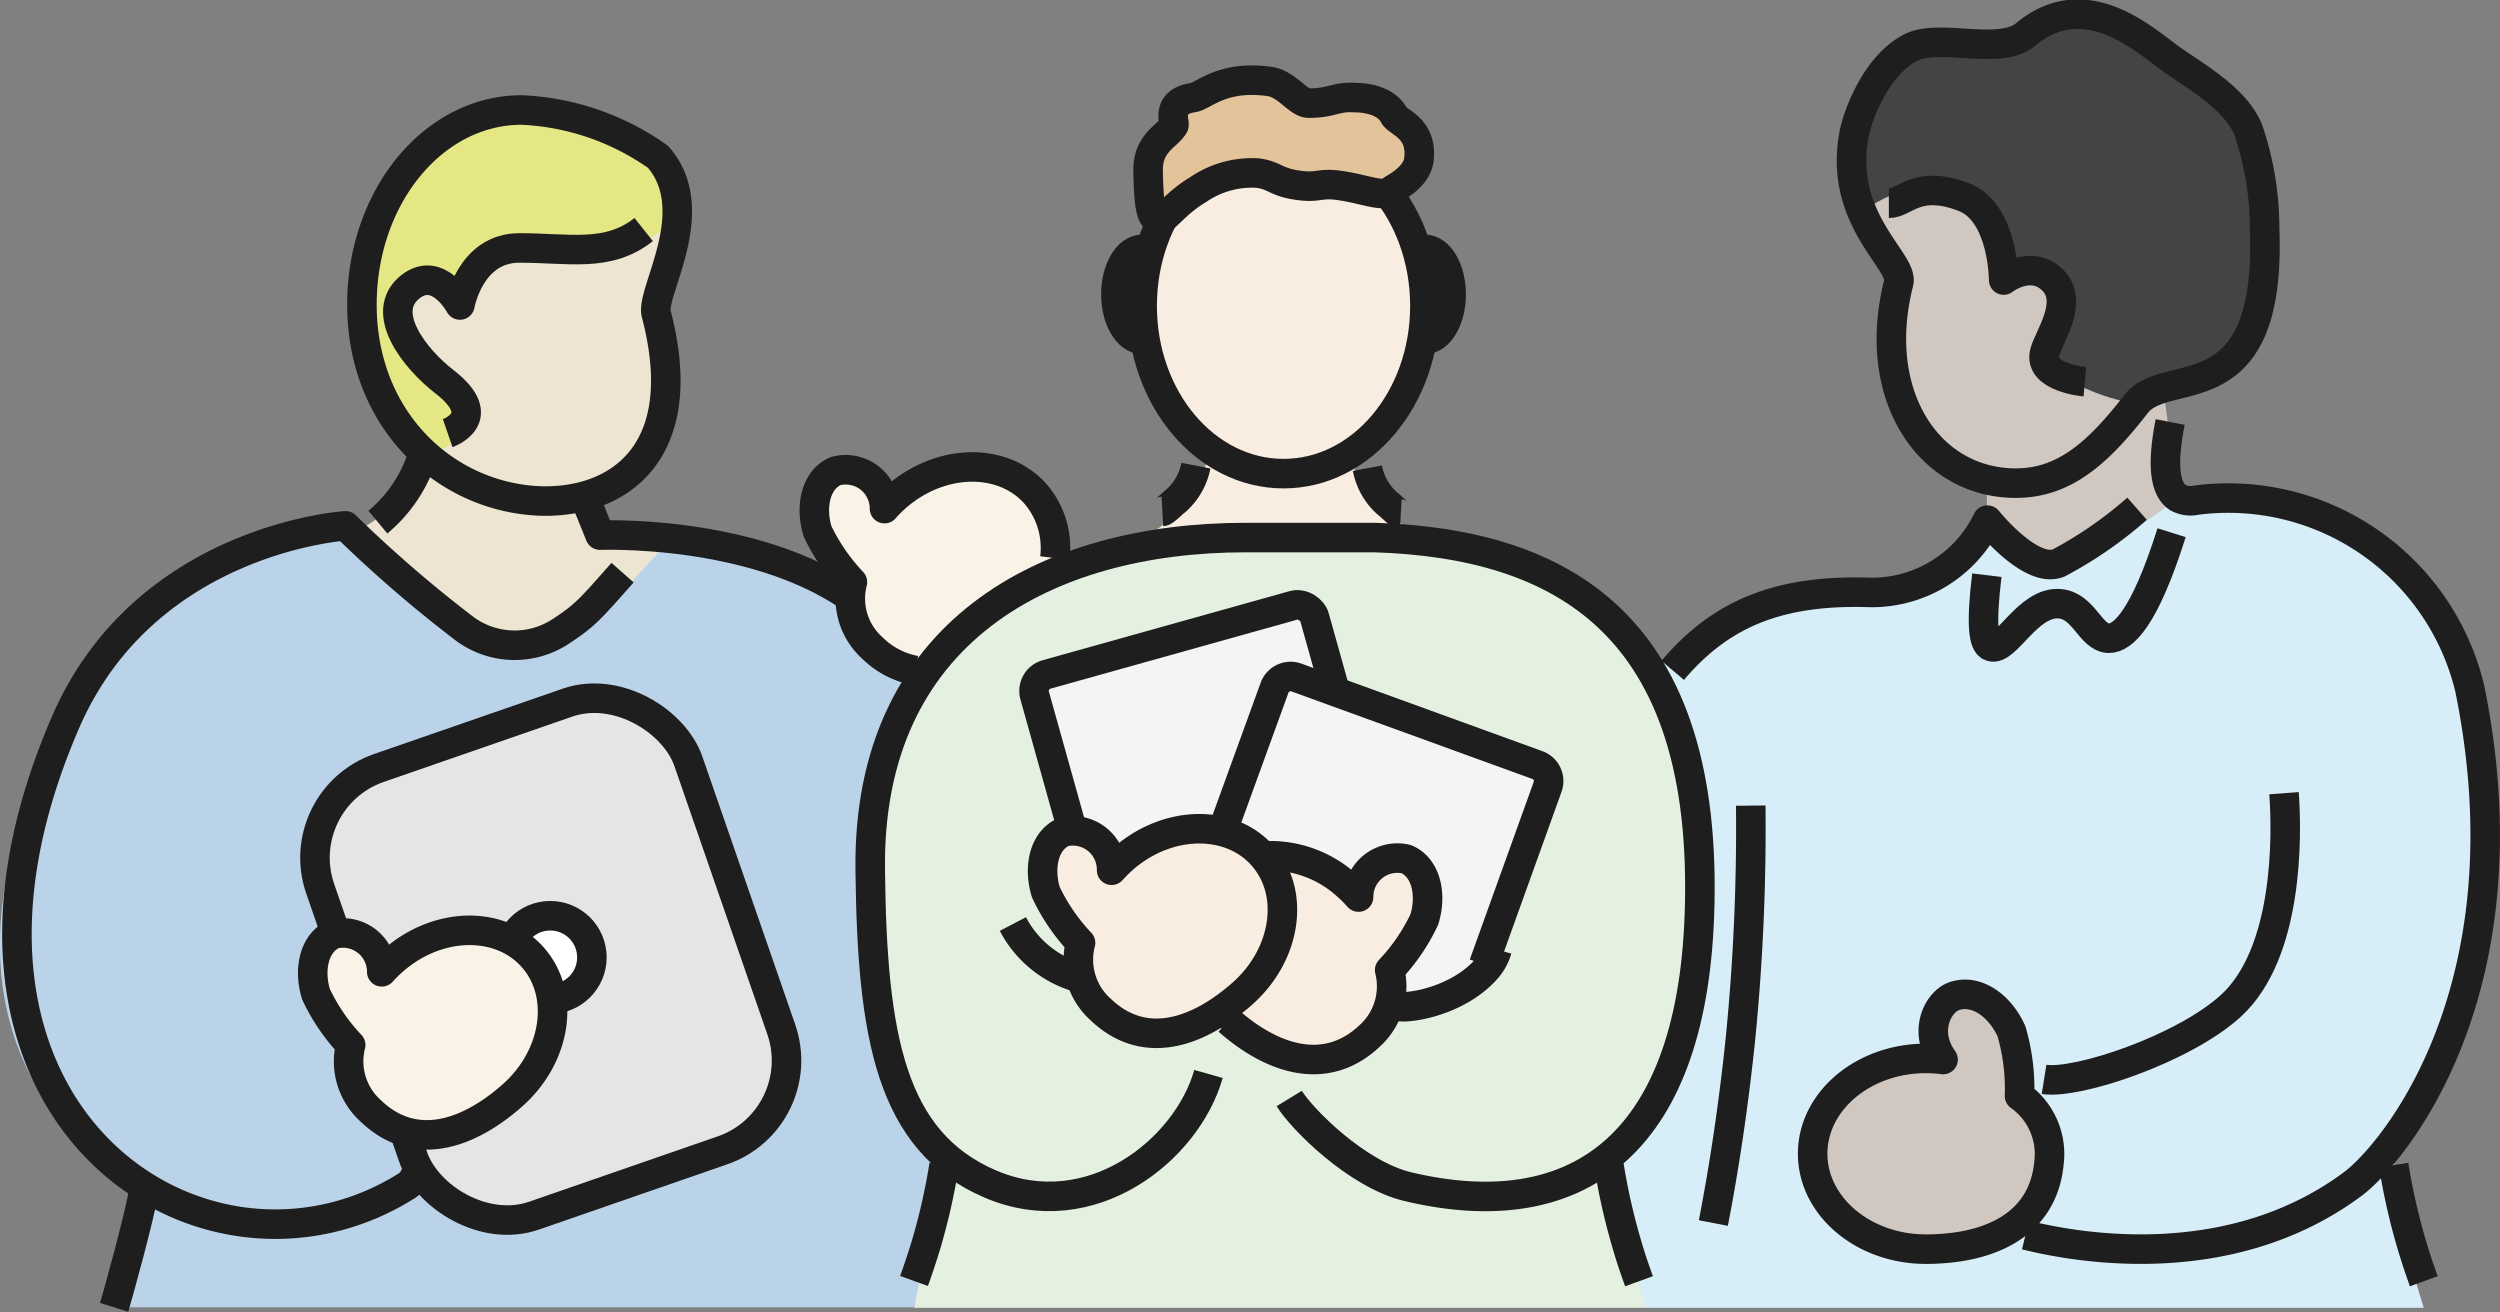 <svg xmlns="http://www.w3.org/2000/svg" viewBox="0 0 175.24 92"><rect x="0" y="0" width="175.24" height="92" fill="#808080" stroke="none"/><defs><style>.cls-1{fill:#bbd3e8;}.cls-2{fill:#d7eef9;}.cls-3{fill:#e4f1e1;}.cls-4{fill:#d0c7c0;}.cls-5{fill:#444;}.cls-6{fill:#ede5d2;}.cls-7{fill:#e5e684;}.cls-14,.cls-8{fill:#f8ede0;}.cls-9{fill:#e5e5e5;}.cls-10,.cls-11,.cls-12,.cls-13,.cls-14,.cls-15,.cls-16,.cls-9{stroke:#1e1e1e;stroke-linejoin:round;}.cls-10,.cls-12,.cls-13,.cls-14,.cls-15,.cls-9{stroke-width:2.07px;}.cls-10,.cls-16{fill:none;}.cls-11{fill:#e3c399;}.cls-11,.cls-16{stroke-width:2.07px;}.cls-12{fill:#f9f2e7;}.cls-13{fill:#f4f4f4;}.cls-15{fill:#fff;}</style></defs><g id="レイヤー_2" data-name="レイヤー 2"><g id="レイヤー_3" data-name="レイヤー 3"><path class="cls-1" d="M24.22,36.86S8.78,36.69,1.82,56.47s8.25,27,8.25,27L8,91.64H64.07a91.15,91.15,0,0,0,2.11-10,37.69,37.69,0,0,1-1.06-34.82s-3.49-.63-5.5-4.95c0,0-9.16-4.06-13.35-4.21,0,0-7.78,10.16-11.49,7.7S24.22,36.86,24.22,36.86Z"/><path class="cls-2" d="M139.27,36.44s-.73,3.89-8.48,5.06-10.65,1.68-14.26,4.79c0,0,7,25.39-3.75,35.38l2.52,10h54.6s-2.5-7.67-2.11-10,8.24-15.2,6-29.13-10.71-18.88-21.16-17.66c0,0-6.39,4.58-8.95,4.69S139.27,36.44,139.27,36.44Z"/><path class="cls-3" d="M73.9,40.14s15.18-6.25,30.8-1.28,14,21.09,14,21.09,1.87,16.76-5.88,21.72l2.52,10H64.07l2.11-10S61,76.78,61,69.71s-.61-16.89,3.1-21.33S68.9,41.7,73.9,40.14Z"/><path class="cls-4" d="M130.52,14.83s4.77-3.85,7.93-.56,2,5.36,2,5.36,6.5-2.92,2.88,5.05c0,0-.62,2.08,1.1,2.08s4.7,1.33,7.3,1.17l.93,7s-7.16,5.48-8.95,4.69a23.8,23.8,0,0,1-4.44-3.13V33.88a5.6,5.6,0,0,1-3.92-2.52,17.88,17.88,0,0,1-2.59-9.92C133,18.18,130.52,14.83,130.52,14.83Z"/><path class="cls-4" d="M141.56,76.82s.84-7.39-4.51-7h0s-3,1-.8,4.45h0S129.86,73,128,77.75s1.73,9.81,4.37,9.81,7.81,1.08,10.63-3.73-1.47-7-1.47-7"/><path class="cls-5" d="M130.52,14.83s8.78-6.49,9.93,4.8h0s5.71-1.35,2.88,5.05h0s.55,2.47,6.41,3.65h0s.09-1.94,5-2,4-10.3,4-10.3.89-6.73-4.41-10.37S147.84.53,145.63,1s-6.92,3.75-9.87,2-7.49,5.22-5.24,11.83"/><path class="cls-6" d="M29.58,31.22s1.72.07,2.16-2.37-3.8-6.52-3.8-6.52.66-3.88,4.86-.63c0,0-.35-4.49,6.57-3.93s8.07-3.65,8.07-3.65-1.35,6-.89,8.21,3.68,9.89-4.9,13a2.47,2.47,0,0,0,2.55,2.49c3.39.23,2.64.15,2.64.15l-4.31,4.73S36.85,48.05,31.82,44a43.11,43.11,0,0,1-7-6.79S28,36.5,29.58,31.22Z"/><path class="cls-7" d="M29.58,32.06s2.91-.62,2.63-2.48S29,23.79,29,23.79s-1.35-5,3.21-2.41c0,0-1-5,9.65-3.92,0,0,4,.28,5.58-2.57s-3.83-5.41-3.83-5.41S38.8,6.39,33.7,8.18s-8.38,6.41-8.35,9.3S24.61,26.54,29.58,32.06Z"/><ellipse class="cls-8" cx="89.83" cy="21.44" rx="10" ry="12.04"/><path class="cls-8" d="M84.84,31.36s-.46,4.44-5.7,6.91l20.35-.68s-4.66-2.63-4.83-6C94.66,31.55,91.93,37.37,84.84,31.36Z"/></g><g id="レイヤー_2-2" data-name="レイヤー 2"><rect class="cls-9" x="24.95" y="50.62" width="27.31" height="33.21" rx="6.66" transform="translate(-19.88 16.35) rotate(-19.11)"/><path class="cls-10" d="M46,22c2.83,10.8-3.89,13.8-9.43,13-6.12-.87-11.2-6.11-11.2-13.65s5-13.64,11.2-13.64A17.87,17.87,0,0,1,46.13,11C49.42,14.77,45.58,20.49,46,22Z"/><path class="cls-10" d="M26.49,36.6a10,10,0,0,0,3.09-4.54"/><path class="cls-10" d="M63.06,45.26c-5.83-8.36-21-7.75-21-7.75l-1-2.48"/><path class="cls-10" d="M31.38,30.36s3.06-1.05-.21-3.59c-2.09-1.61-4.68-4.89-2.39-6.68,1.95-1.51,3.46,1.29,3.46,1.29s.69-4,4.17-4,6.22.69,8.71-1.29"/><path class="cls-10" d="M133.09,19.82c-1.91,7.52,1.74,13.43,7.31,14,3.91.4,6.45-1.79,9.34-5.51,2.14-2.77,9.51.84,9-12.34a21.43,21.43,0,0,0-1.15-6.88c-.95-2.28-3.83-3.8-5.62-5.11s-5.88-5-10-1.55c-1.81,1.5-6.06-.13-8.05.91-2.46,1.29-3.66,4.76-3.89,5.75C128.66,15.29,133.48,18.29,133.09,19.82Z"/><path class="cls-10" d="M146.14,26.76s-3.31-.29-2.81-2.08c.32-1.13,2.08-3.55.55-5.05s-3.43,0-3.43,0,0-4.77-2.83-5.83c-3.26-1.23-4.08.45-5.22.45"/><ellipse class="cls-10" cx="89.97" cy="21.44" rx="9.91" ry="11.76"/><path class="cls-10" d="M143.28,75.66c2.3.37,9.8-2.13,13.11-5.17,4-3.67,3.94-11.81,3.71-14.89"/><path class="cls-10" d="M152.12,29.58c-.39,2-.66,4.53.54,5.3a1.86,1.86,0,0,0,1.28.18,17.4,17.4,0,0,1,19.19,13.25c4.24,20.9-5.26,32.49-8.23,34.7-9,6.67-20.21,4.23-22.92,3.56"/><path class="cls-10" d="M29.38,81.62c-.17.4-.27,1.12-.87,1.5-14.28,9-35.69-5.28-23.92-32.48,5.59-12.92,19.63-13.78,19.63-13.78a89.94,89.94,0,0,0,8.36,7.22,5.88,5.88,0,0,0,6.74.17c1.7-1.12,2-1.49,4.32-4.11"/><path class="cls-10" d="M149.8,35.66a28.47,28.47,0,0,1-5.49,3.8c-1.95.81-5-3-5-3a9,9,0,0,1-8.48,5.06c-6.26-.16-10.26,1.55-13.58,5.47"/><path class="cls-10" d="M139.27,40.32c-.44,3.62-.21,4.84.28,5,1.06.39,2.6-3.2,4.84-3,1.71.16,2.13,2.37,3.42,2.42,1,0,2.49-1.32,4.41-7.4"/><path class="cls-10" d="M83.83,32.64a4.45,4.45,0,0,1-1.41,2.47c-.12.06-.76.73-.94.74"/><path class="cls-10" d="M95.85,32.82a4.36,4.36,0,0,0,1.41,2.48c.11.05.75.73.93.74"/><path class="cls-11" d="M82.28,8.79c.11-.18-.62-1.65,1.35-1.95.76-.11,2-1.59,5.36-1.13,1.22.17,2,1.53,2.76,1.52,1.58,0,1.92-.47,3.15-.39.76,0,2.23.15,2.82,1.25.27.51,2,.88,1.74,3.1-.17,1.3-1.77,2-1.93,2.16-.6.54-1.79-.1-3.71-.36-1.35-.18-1.39.2-2.81,0-1.62-.22-1.66-.72-2.9-.86A6.66,6.66,0,0,0,84,13.28c-1.82,1.09-2.49,2.4-2.9,2.12s-.57-.86-.62-3.34C80.41,10,81.82,9.59,82.28,8.79Z"/><path class="cls-10" d="M80.06,23.79c-1,0-1.84-1.41-1.84-3.15s.82-3.16,1.84-3.16"/><path class="cls-10" d="M99.88,23.79c1,0,1.84-1.41,1.84-3.15s-.83-3.16-1.84-3.16"/><path class="cls-10" d="M141.56,76.82A14.39,14.39,0,0,0,141,72.3c-.79-1.78-2.45-3-4-2.48-1.17.4-2.22,2.48-.8,4.45h0a9.71,9.71,0,0,0-1.21-.08c-4.38,0-7.93,3-7.93,6.68s3.55,6.69,7.93,6.69,8.2-1.64,8.63-6A5,5,0,0,0,141.56,76.82Z"/><path class="cls-12" d="M64.17,47a5.78,5.78,0,0,1-3-1.56,4.65,4.65,0,0,1-1.42-4.64,13.79,13.79,0,0,1-2.44-3.55c-.54-1.76-.12-3.64,1.27-4.23A2.72,2.72,0,0,1,62,35.65h0a8.85,8.85,0,0,1,.81-.81c3.11-2.73,7.49-2.82,9.79-.2a5.79,5.79,0,0,1,1.34,4.48"/><rect class="cls-13" x="75.04" y="44.42" width="20.37" height="23.89" rx="1.2" transform="translate(-12.03 25.04) rotate(-15.63)"/><path class="cls-13" d="M94.14,74.08,82.76,69.94A1.2,1.2,0,0,1,82,68.41l7.34-20.2a1.2,1.2,0,0,1,1.53-.72l16.9,6.14a1.19,1.19,0,0,1,.71,1.53L104,67.61"/><path class="cls-14" d="M86.1,71.54c3.1,2.73,6.84,3.95,9.89,1.09A4.69,4.69,0,0,0,97.41,68a13.59,13.59,0,0,0,2.43-3.55c.54-1.76.12-3.64-1.27-4.23a2.72,2.72,0,0,0-3.34,2.66h0a8.85,8.85,0,0,0-.81-.81A8,8,0,0,0,88.52,60"/><path class="cls-14" d="M75.74,66.09a13.59,13.59,0,0,1-2.43-3.55c-.54-1.76-.12-3.65,1.27-4.23A2.72,2.72,0,0,1,77.92,61h0a10.06,10.06,0,0,1,.8-.8c3.11-2.73,7.5-2.82,9.8-.2s1.64,6.95-1.47,9.68-6.84,4-9.89,1.09A4.69,4.69,0,0,1,75.74,66.09Z"/><path class="cls-15" d="M75.73,68.56A7.52,7.52,0,0,1,71,64.77"/><path class="cls-16" d="M90.37,77c.86,1.41,4.72,5.32,8.31,6.18,11.52,2.74,19.84-2.54,20.44-19,.74-20.45-9.7-26.08-22.76-26.5h-9C73.26,37.67,60.78,44.35,61,61c.13,11.61,1.41,19,8.43,22s13.77-2.38,15.28-7.72"/><path class="cls-10" d="M97.86,70.49c.46.3,4.26-.18,6.37-2.61a3.51,3.51,0,0,0,.71-1.32"/><path class="cls-15" d="M66.18,81.65a44,44,0,0,1-1.3,5.71q-.39,1.27-.81,2.43"/><path class="cls-15" d="M10.07,83.51C9.79,85.26,8.24,90.87,8,91.64"/><path class="cls-15" d="M112.78,81.67a43.87,43.87,0,0,0,1.3,5.7c.25.86.53,1.67.81,2.44"/><path class="cls-15" d="M167.79,81.67a43.87,43.87,0,0,0,1.3,5.7c.26.86.53,1.67.81,2.44"/><circle class="cls-15" cx="38.57" cy="67.11" r="2.92"/><path class="cls-12" d="M24.58,73.25a13.51,13.51,0,0,1-2.43-3.56c-.54-1.75-.12-3.64,1.27-4.22a2.72,2.72,0,0,1,3.34,2.65h0a8.75,8.75,0,0,1,.81-.8c3.11-2.73,7.49-2.82,9.79-.2S39,74.07,35.9,76.8s-6.84,4-9.89,1.09A4.67,4.67,0,0,1,24.58,73.25Z"/><path class="cls-10" d="M122.72,56.47A149.56,149.56,0,0,1,122,72.81c-.48,4.64-1.14,9-1.9,12.92"/></g></g></svg>